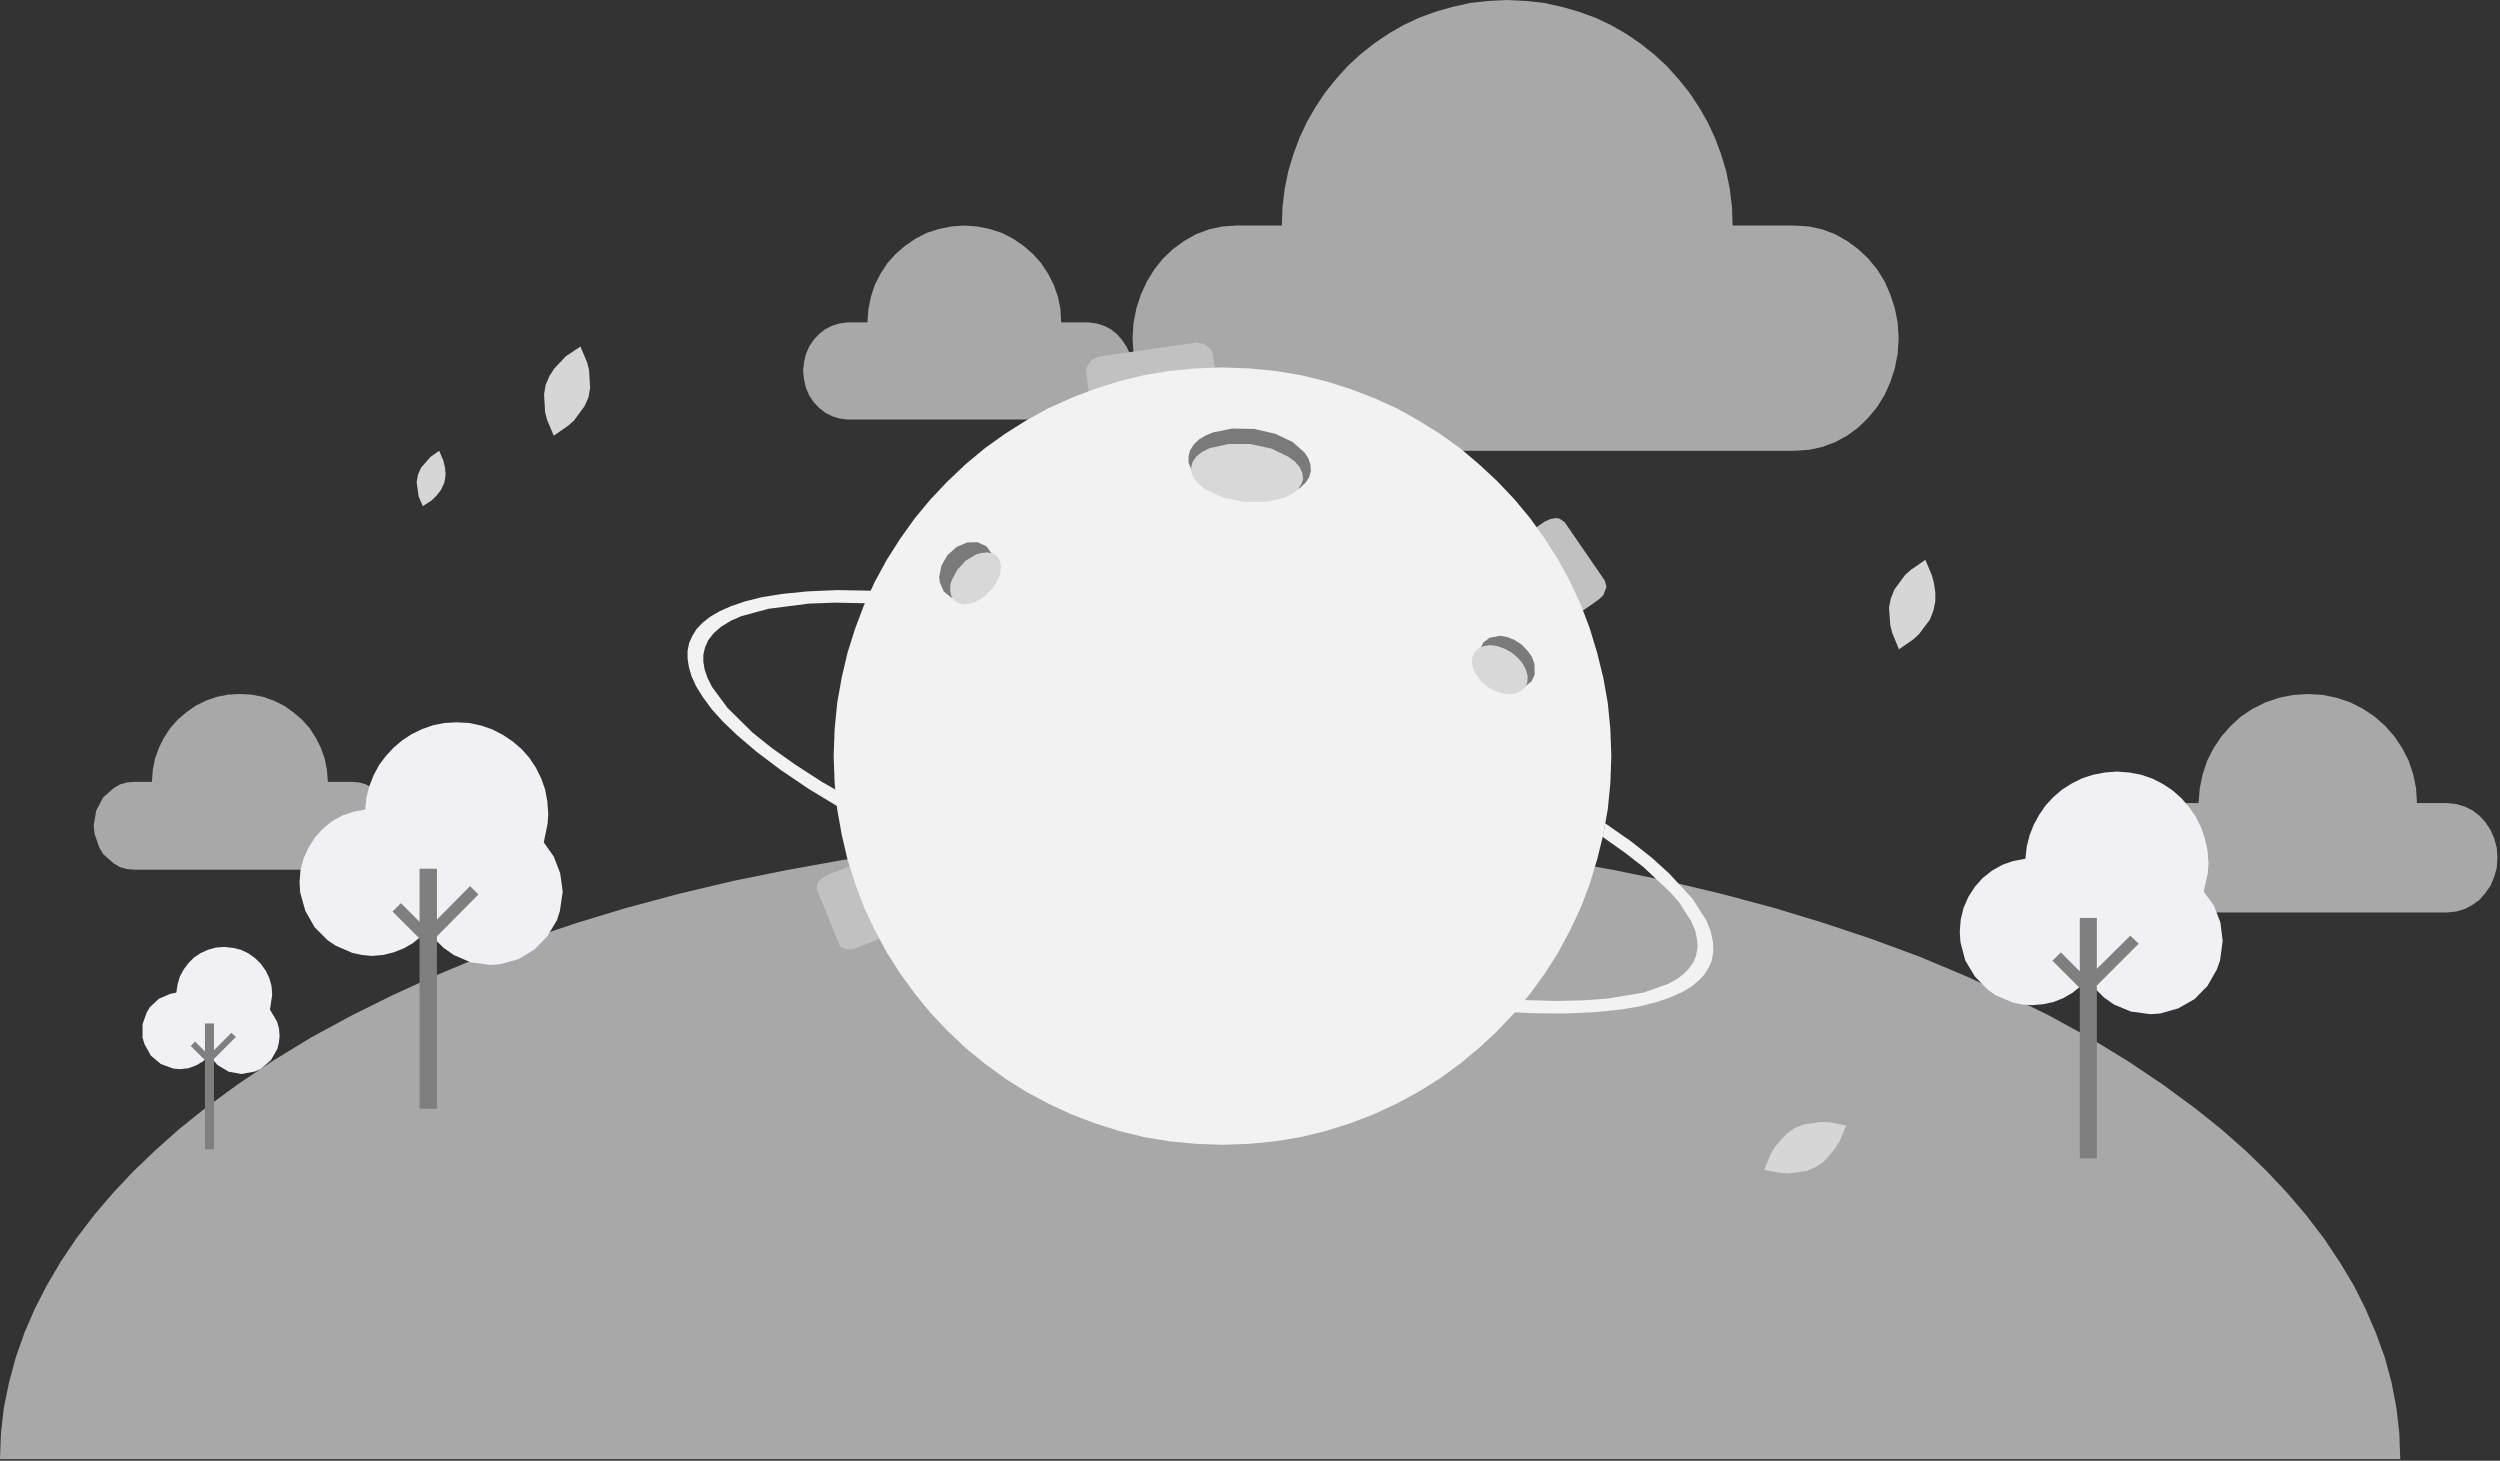 <?xml version="1.0" encoding="UTF-8"?>
<svg width="777px" height="454px" viewBox="0 0 777 454" version="1.1" xmlns="http://www.w3.org/2000/svg" xmlns:xlink="http://www.w3.org/1999/xlink">
    <rect x="0" y="0" width="777" height="454" fill="#333333" stroke="none"/>
    <title>编组 8</title>
    <defs>
        <linearGradient x1="84344.92%" y1="56865.63%" x2="84344.92%" y2="50076.17%" id="linearGradient-1">
            <stop stop-color="#FFFFFF" stop-opacity="0.5" offset="16.26%"></stop>
            <stop stop-color="#C6C6C6" stop-opacity="0.8" offset="100%"></stop>
        </linearGradient>
        <linearGradient x1="20046.09%" y1="55541.21%" x2="20046.09%" y2="50076.17%" id="linearGradient-2">
            <stop stop-color="#FFFFFF" stop-opacity="0.5" offset="16.26%"></stop>
            <stop stop-color="#C6C6C6" stop-opacity="0.8" offset="100%"></stop>
        </linearGradient>
        <linearGradient x1="49790.82%" y1="70688.58%" x2="49790.82%" y2="54359.28%" id="linearGradient-3">
            <stop stop-color="#FFFFFF" stop-opacity="0.5" offset="0%"></stop>
            <stop stop-color="#C6C6C6" stop-opacity="0.8" offset="100%"></stop>
        </linearGradient>
        <linearGradient x1="25887.89%" y1="50957.32%" x2="25887.89%" y2="58498.73%" id="linearGradient-4">
            <stop stop-color="#F1F0F5" offset="16.26%"></stop>
            <stop stop-color="#C5C9D2" offset="100%"></stop>
        </linearGradient>
        <linearGradient x1="77483.59%" y1="52490.43%" x2="77483.59%" y2="60031.84%" id="linearGradient-5">
            <stop stop-color="#F1F0F5" offset="16.26%"></stop>
            <stop stop-color="#C5C9D2" offset="100%"></stop>
        </linearGradient>
        <linearGradient x1="19044.63%" y1="57939.94%" x2="19044.63%" y2="61888.38%" id="linearGradient-6">
            <stop stop-color="#F1F0F5" offset="16.26%"></stop>
            <stop stop-color="#C5C9D2" offset="100%"></stop>
        </linearGradient>
        <linearGradient x1="59595.31%" y1="42524.71%" x2="59595.31%" y2="28511.52%" id="linearGradient-7">
            <stop stop-color="#FFFFFF" stop-opacity="0.5" offset="16.26%"></stop>
            <stop stop-color="#C6C6C6" stop-opacity="0.8" offset="100%"></stop>
        </linearGradient>
        <linearGradient x1="42572.95%" y1="41545.7%" x2="42572.95%" y2="35518.16%" id="linearGradient-8">
            <stop stop-color="#FFFFFF" stop-opacity="0.5" offset="16.26%"></stop>
            <stop stop-color="#C6C6C6" stop-opacity="0.8" offset="100%"></stop>
        </linearGradient>
        <linearGradient x1="50483.4%" y1="39925.78%" x2="50483.4%" y2="64092.48%" id="linearGradient-9">
            <stop stop-color="#F2F2F2" offset="16.26%"></stop>
            <stop stop-color="#C6C6C6" offset="100%"></stop>
        </linearGradient>
        <linearGradient x1="49911.62%" y1="47042.09%" x2="49688.57%" y2="59820.51%" id="linearGradient-10">
            <stop stop-color="#F2F2F2" offset="16.26%"></stop>
            <stop stop-color="#C6C6C6" offset="100%"></stop>
        </linearGradient>
    </defs>
    <g id="资讯" stroke="none" stroke-width="1" fill="none" fill-rule="evenodd">
        <g id="编组-8" transform="translate(-0, 0)" fill-rule="nonzero">
            <polygon id="路径" fill="url(#linearGradient-1)" points="760.6 249.6 751.2 249.6 750.9 244.9 750 240.6 748.6 236.4 746.6 232.5 744.2 228.9 741.3 225.6 738 222.7 734.4 220.3 730.5 218.3 726.3 216.9 722 216 717.3 215.7 712.6 216 708.2 216.9 704.1 218.3 700.1 220.3 696.5 222.7 693.3 225.6 690.4 228.9 688 232.5 686 236.4 684.6 240.6 683.7 244.9 683.3 249.6 676.5 249.6 673.7 249.9 671 250.7 668.6 251.9 666.4 253.6 664.6 255.6 663 258 661.9 260.6 661.1 263.5 660.9 266.6 661.1 269.7 661.9 272.5 663 275.2 664.6 277.5 666.4 279.6 668.6 281.2 671 282.5 673.7 283.3 676.5 283.6 760.6 283.6 763.4 283.3 766.1 282.5 768.5 281.2 770.7 279.6 772.5 277.5 774.1 275.2 775.2 272.5 776 269.7 776.2 266.6 776 263.5 775.2 260.6 774.1 258 772.5 255.6 770.7 253.6 768.5 251.9 766.1 250.7 763.4 249.9"></polygon>
            <polygon id="路径" fill="url(#linearGradient-2)" points="109.4 243 101.9 243 101.6 239.2 100.9 235.7 99.7 232.4 98.1 229.2 96.2 226.3 93.9 223.7 91.2 221.4 88.4 219.4 85.2 217.8 81.8 216.6 78.3 215.9 74.5 215.7 70.8 215.9 67.3 216.6 63.9 217.8 60.7 219.4 57.9 221.4 55.2 223.7 52.9 226.3 51 229.2 49.4 232.4 48.2 235.7 47.5 239.2 47.2 243 41.7 243 39.4 243.2 37.3 243.8 35.4 244.9 32.1 247.8 29.9 251.9 29.1 256.7 29.4 259.2 30.9 263.5 32.1 265.5 35.4 268.4 37.3 269.5 39.4 270.1 41.7 270.3 109.4 270.3 111.7 270.1 113.8 269.5 117.5 267.1 120.3 263.5 121.8 259.2 122 256.7 121.8 254.1 120.3 249.8 117.5 246.2 113.8 243.8 111.7 243.2"></polygon>
            <polygon id="路径" fill="url(#linearGradient-3)" points="373 258.5 353.6 258.8 334.6 259.5 316 260.7 297.8 262.5 279.5 264.7 261.8 267.3 244.6 270.4 227.8 273.8 211 277.8 194.9 282.1 179.4 286.8 164.5 291.8 149.5 297.3 135.4 303.2 122 309.3 109.3 315.6 96.6 322.5 84.8 329.7 73.9 337 63.7 344.5 55.7 350.9 48.3 357.5 41.4 364.1 35.1 370.8 29.3 377.6 23.8 384.8 18.9 392.1 14.6 399.4 10.8 406.8 7.6 414.2 4.9 421.9 2.8 429.7 1.2 437.5 0.3 445.4 0 453.5 746 453.5 745.7 445.4 744.8 437.5 743.3 429.7 741.2 421.9 738.4 414.2 735.2 406.8 731.5 399.4 727.1 392.1 722.2 384.8 716.7 377.6 710.9 370.8 704.6 364.1 697.8 357.5 690.3 350.9 682.3 344.5 672.1 337 661.2 329.7 649.4 322.5 636.8 315.6 624 309.3 610.6 303.2 596.5 297.3 581.6 291.8 566.6 286.8 551.1 282.1 535 277.8 518.2 273.8 501.5 270.4 484.2 267.3 466.5 264.7 448.2 262.5 430 260.7 411.4 259.5 392.4 258.8"></polygon>
            <polygon id="路径" fill="url(#linearGradient-4)" points="169 261.8 170.2 256 170.4 252.9 170.1 249 169.4 245.3 168.2 241.9 166.5 238.5 164.5 235.5 162.1 232.8 159.3 230.4 156.3 228.4 153 226.7 149.5 225.5 145.8 224.7 141.9 224.5 138.1 224.7 134.6 225.4 131.2 226.6 127.9 228.2 125 230.1 122.3 232.4 119.9 235 117.8 237.8 116.1 241 114.8 244.3 113.9 247.8 113.5 251.6 109.8 252.3 106.3 253.5 103.1 255.3 100.3 257.6 97.9 260.3 95.9 263.4 94.4 266.7 93.4 270.3 93.1 274.3 93.3 277.4 94.9 283.1 97.8 288.2 101.9 292.3 104.3 293.9 109.6 296.2 112.5 296.8 115.6 297.1 119.1 296.8 122.3 296 125.4 294.8 128.2 293.2 130.7 291.2 133 288.8 135.2 292 137.9 294.6 141 296.8 146.3 299.1 152.3 299.9 155.4 299.7 161.1 298.1 166.1 295.1 170.1 291 173.1 286 174 283.2 174.9 277.1 174.1 271.4 172.1 266.2"></polygon>
            <polygon id="路径" fill="#7F7F7F" points="148.7 278 146.1 275.4 135.8 285.8 135.8 270 130.4 270 130.4 286.5 124.6 280.7 122 283.3 130.4 291.7 130.4 344.6 135.8 344.6 135.8 291"></polygon>
            <polygon id="路径" fill="url(#linearGradient-5)" points="684.9 277.1 686.2 271.3 686.4 268.3 686.1 264.4 685.3 260.7 684.1 257.2 682.5 253.9 680.4 250.9 678 248.1 675.3 245.7 672.3 243.7 669 242 665.5 240.8 661.8 240.1 657.9 239.8 654.1 240.1 650.5 240.8 647.1 241.9 643.9 243.5 640.9 245.4 638.2 247.7 635.8 250.3 633.8 253.2 632.1 256.3 630.8 259.6 629.9 263.2 629.5 266.9 625.7 267.6 622.3 268.8 619.1 270.6 616.2 272.9 613.8 275.6 611.8 278.7 610.3 282.1 609.4 285.7 609.1 289.6 609.3 292.8 610.8 298.5 613.8 303.5 617.8 307.6 620.2 309.3 625.6 311.6 628.5 312.2 631.6 312.4 635.1 312.1 638.3 311.4 641.3 310.2 644.2 308.5 646.7 306.5 648.9 304.2 651.2 307.3 653.9 310 657 312.2 662.3 314.4 668.3 315.2 671.4 315 677 313.4 682.1 310.5 686.1 306.4 689 301.3 690 298.5 690.8 292.4 690.1 286.7 688.1 281.5"></polygon>
            <polygon id="路径" fill="#7F7F7F" points="664.7 293.3 662.1 290.8 651.7 301.1 651.7 285.3 646.4 285.3 646.4 301.9 640.5 296 637.9 298.6 646.4 307.1 646.4 360 651.7 360 651.7 306.3"></polygon>
            <polygon id="路径" fill="url(#linearGradient-6)" points="83.9 313.8 84.6 309.2 84.4 306.5 83.7 304 82.6 301.7 81.1 299.6 79.3 297.8 77.2 296.3 74.9 295.2 72.4 294.6 69.7 294.3 67.1 294.5 64.6 295.2 62.4 296.2 60.3 297.6 58.6 299.3 57.1 301.3 55.9 303.5 55.2 305.9 54.8 308.5 52.9 308.9 49.4 310.4 46.6 313 45.6 314.7 44.3 318.3 44.3 322.5 44.9 324.5 46.9 328.1 50 330.7 53.8 332.1 55.9 332.3 58.6 332 61 331.1 63.2 329.8 65 328 67.6 331 71.1 333.1 75.1 333.8 79.3 333 81.1 332.2 84.2 329.5 86.2 326 86.7 324 86.9 321.9 86.7 319.6 86.1 317.5"></polygon>
            <polygon id="路径" fill="#7F7F7F" points="73.3 322.3 71.9 321 66.5 326.4 66.5 318.1 63.7 318.1 63.7 326.8 60.6 323.7 59.3 325.1 63.7 329.5 63.7 357.2 66.5 357.2 66.5 329.1"></polygon>
            <polygon id="路径" fill="url(#linearGradient-7)" points="557.8 70.1 538.5 70.1 538.3 64.3 537.6 58.6 536.5 53.2 534.9 47.9 533 42.8 530.7 37.9 528 33.2 525 28.7 521.6 24.5 518 20.5 514.1 16.9 509.8 13.5 505.4 10.5 500.7 7.8 495.8 5.5 490.6 3.6 485.3 2.1 479.9 0.9 474.3 0.3 468.4 0 462.6 0.3 457 0.9 451.6 2.1 446.3 3.6 441.1 5.5 436.2 7.8 431.5 10.5 427.1 13.5 422.8 16.9 418.9 20.5 415.3 24.5 411.9 28.7 408.9 33.2 406.2 37.9 403.9 42.8 402 47.9 400.4 53.2 399.3 58.6 398.6 64.3 398.4 70.1 384.3 70.1 379.8 70.4 375.7 71.3 371.7 72.8 368 74.9 364.6 77.4 361.5 80.3 358.8 83.7 356.5 87.4 354.6 91.5 353.2 95.8 352.3 100.3 352 105.1 352.3 109.9 353.2 114.5 354.6 118.8 356.5 122.8 358.8 126.5 361.5 129.9 364.6 132.9 368 135.4 371.7 137.4 375.7 138.9 379.8 139.8 384.3 140.1 557.8 140.1 562.3 139.8 566.4 138.9 570.4 137.4 574.1 135.4 577.5 132.9 580.6 129.9 583.4 126.5 585.7 122.8 587.5 118.8 588.9 114.5 589.8 109.9 590.1 105.1 589.8 100.3 588.9 95.8 587.5 91.5 585.7 87.4 583.4 83.7 580.6 80.3 577.5 77.4 574.1 74.9 570.4 72.8 566.4 71.3 562.3 70.4"></polygon>
            <polygon id="路径" fill="url(#linearGradient-8)" points="338.2 100.2 329.8 100.2 329.6 96.1 328.8 92.2 327.5 88.5 325.7 85 323.6 81.8 321 78.9 318.1 76.4 314.9 74.2 311.4 72.4 307.7 71.2 303.8 70.4 299.7 70.1 295.6 70.4 291.7 71.2 288 72.4 284.5 74.2 281.3 76.4 278.4 78.9 275.8 81.8 273.7 85 271.9 88.5 270.7 92.2 269.9 96.1 269.6 100.2 263.5 100.2 261 100.5 258.7 101.2 256.5 102.3 254.6 103.8 252.9 105.6 251.5 107.7 250.5 110 249.9 112.5 249.6 115.3 249.9 118 250.5 120.6 251.5 122.9 252.9 125 254.6 126.8 256.5 128.3 258.7 129.4 261 130.1 263.5 130.4 338.2 130.4 340.7 130.1 343 129.4 345.2 128.3 347.1 126.8 348.7 125 350.1 122.9 351.2 120.6 351.8 118 352 115.3 351.8 112.5 351.2 110 350.1 107.7 348.7 105.6 347.1 103.8 345.2 102.3 343 101.2 340.7 100.5"></polygon>
            <polygon id="路径" fill="#D6D6D6" points="182.9 123.5 181.7 126.2 178.4 130.7 176.6 132.3 172.1 135.4 170 130.4 169.4 128 169.1 122.5 169.6 119.6 170.8 116.8 172.3 114.5 175.9 110.7 180.4 107.7 182.5 112.7 183.1 115.1 183.4 120.6"></polygon>
            <polygon id="路径" fill="#D6D6D6" points="600.9 189.8 599.8 192.6 596.5 197 594.7 198.7 590.2 201.8 588.1 196.7 587.5 194.3 587.1 188.8 587.7 185.9 588.8 183.2 592.1 178.7 593.9 177.1 598.4 174 600.5 179 601.1 181.4 601.5 184.1 601.5 186.9"></polygon>
            <polygon id="路径" fill="#D6D6D6" points="564.3 362.7 561.6 363.9 556.1 364.7 553.7 364.6 548.3 363.6 550.4 358.5 551.7 356.4 555.3 352.3 557.8 350.6 560.5 349.5 566 348.7 568.4 348.8 573.8 349.8 571.7 354.8 570.4 356.9 566.8 361.1"></polygon>
            <polygon id="路径" fill="#D6D6D6" points="138.1 150 137.1 152.2 135.7 154 134.2 155.5 131.4 157.3 130.1 154.3 129.5 149.9 129.9 147.5 130.9 145.3 133.8 142 136.5 140.1 137.8 143.2 138.3 145.3 138.5 147.6"></polygon>
            <polygon id="路径" fill="#FFFFFF" points="306.1 200.7 400.2 200.7 403 201 405 201.7 406.6 202.8 407.7 204.4 408.5 206.5 408.7 209.2 408.5 212 407.7 214.1 406.6 215.7 405 216.8 403 217.5 400.2 217.8 306.1 217.8 303.4 217.5 301.3 216.8 299.7 215.7 298.6 214.1 297.9 212 297.6 209.2 297.9 206.5 298.6 204.4 299.7 202.8 301.3 201.7 303.4 201"></polygon>
            <polygon id="路径" fill="#FFFFFF" points="306.1 243.4 374.5 243.4 377.3 243.7 379.4 244.4 380.9 245.6 382.1 247.1 382.8 249.2 383.1 252 382.8 254.8 382.1 256.8 380.9 258.4 379.4 259.5 377.3 260.3 374.5 260.5 306.1 260.5 303.4 260.3 301.3 259.5 299.7 258.4 298.6 256.8 297.9 254.8 297.6 252 297.9 249.2 298.6 247.1 299.7 245.6 301.3 244.4 303.4 243.7"></polygon>
            <polygon id="路径" fill="#C1C1C1" points="378.6 120.7 378.2 123.2 376.7 125.3 375.6 125.9 344.6 130.6 343.2 130.6 340.9 129.6 339.3 127.6 339 126.3 337.5 115 337.9 113.8 339.4 111.8 341.8 110.8 371.5 106.5 374.1 106.8 376.1 108.4 376.8 109.4"></polygon>
            <polygon id="路径" fill="#C1C1C1" points="488.6 192.1 486.8 193 485.1 193.2 483.9 193 482.4 191.9 469.4 172.8 469.5 170.7 470.4 169.2 471.8 167.8 480.1 162.1 481.9 161.3 483.6 161 484.7 161.2 486.3 162.3 498.8 180.5 499.3 182.4 498.3 185 496.8 186.4"></polygon>
            <polygon id="路径" fill="#C1C1C1" points="266.3 294.6 264.4 295.1 262.8 295 261.1 294.2 253.9 276.5 253.9 274.9 254.4 274 255.6 272.9 257.3 271.9 266.3 268.4 268.2 267.9 270.8 268.2 271.9 269.4 278.6 286.4 278.6 288 277 290.1 275.3 291"></polygon>
            <polygon id="路径" fill="url(#linearGradient-9)" points="500.8 235 500.5 243.4 499.7 251.5 498.3 259.4 496.4 267.1 494.1 274.7 491.3 282.1 488 289.1 484.3 296 480.1 302.6 475.6 308.8 470.7 314.8 465.4 320.4 459.7 325.7 453.8 330.6 447.5 335.2 440.9 339.3 434.1 343 427 346.3 419.7 349.1 412.1 351.5 404.3 353.4 396.4 354.7 388.3 355.5 379.9 355.8 371.6 355.5 363.4 354.7 355.5 353.4 347.8 351.5 340.2 349.1 332.9 346.3 325.8 343 318.9 339.3 312.4 335.2 306.1 330.6 300.1 325.7 294.5 320.4 289.2 314.8 284.3 308.8 279.8 302.6 275.6 296 271.9 289.1 268.6 282.1 265.8 274.7 263.4 267.1 261.6 259.4 260.2 251.5 259.4 243.4 259.1 235 259.4 226.6 260.2 218.5 261.6 210.6 263.4 202.9 265.8 195.3 268.6 187.9 271.9 180.8 275.6 174 279.8 167.4 284.3 161.1 289.2 155.2 294.5 149.6 300.1 144.3 306.1 139.3 312.4 134.8 318.9 130.7 325.8 126.9 332.9 123.7 340.2 120.9 347.8 118.5 355.5 116.6 363.4 115.3 371.6 114.5 379.9 114.2 388.3 114.5 396.4 115.3 404.3 116.6 412.1 118.5 419.7 120.9 427 123.7 434.1 126.9 440.9 130.7 447.5 134.8 453.8 139.3 459.7 144.3 465.4 149.6 470.7 155.2 475.6 161.1 480.1 167.4 484.3 174 488 180.8 491.3 187.9 494.1 195.3 496.4 202.9 498.3 210.6 499.7 218.5 500.5 226.6"></polygon>
            <polygon id="路径" fill="#7A7A7A" points="407.4 146.5 406.9 148.3 405.8 150 404.1 151.6 399.7 153.8 393.8 155 387 154.9 380.4 153.4 375 150.8 371.3 147.5 370.1 145.6 369.4 143.7 369.4 141.8 369.9 139.9 371 138.2 372.6 136.6 374.6 135.4 377 134.4 382.9 133.2 389.7 133.3 396.3 134.8 401.8 137.4 405.5 140.7 406.7 142.6 407.3 144.5"></polygon>
            <polygon id="路径" fill="#D8D8D8" points="405 148.9 404.4 150.6 403.3 152.2 401.6 153.5 399.2 154.7 393.3 156 386.6 156 380 154.6 374.6 152.1 372.5 150.4 371.1 148.8 370.3 146.9 370.2 145.2 370.7 143.5 371.8 141.9 373.5 140.5 375.9 139.3 381.8 138 388.5 138 395.1 139.4 400.5 142 402.6 143.6 404 145.3 404.8 147.1"></polygon>
            <polygon id="路径" fill="#7A7A7A" points="476 211.8 474 213.3 470.7 213.9 468.5 213.5 466.3 212.6 464.1 211.2 462.3 209.3 460.9 207.4 460.1 205.2 460 201.9 461 199.7 463 198.2 466.3 197.6 468.5 198 470.7 198.9 472.9 200.3 474.7 202.2 476.1 204.1 476.9 206.3 477 209.6"></polygon>
            <polygon id="路径" fill="#D8D8D8" points="474 213.6 472.7 214.8 471 215.5 469.1 215.8 466.9 215.5 464.7 214.8 462.4 213.5 460.4 211.8 459 210 457.9 208 457.5 206.2 457.6 204.3 458.3 202.7 459.5 201.5 461.2 200.8 463.1 200.5 465.4 200.8 467.6 201.6 469.8 202.8 471.8 204.5 473.3 206.3 474.3 208.3 474.8 210.2 474.7 212"></polygon>
            <polygon id="路径" fill="#7A7A7A" points="306.6 169.8 308.4 172.3 309 175.5 308.3 179 306.4 182.2 305.1 183.6 302 185.6 298.7 186.3 295.6 185.7 293.3 183.8 292.1 181 291.9 179.3 292.6 175.8 294.5 172.5 297.3 170 300.6 168.6 303.8 168.5"></polygon>
            <polygon id="路径" fill="#D8D8D8" points="309.8 172.8 310.7 174.1 311.1 175.7 311 177.8 310.5 179.4 308.8 182.5 306.2 185.2 303.2 187.1 301.6 187.6 299.5 187.8 297.9 187.5 296.6 186.6 295.7 185.3 295.3 183.7 295.4 181.6 295.9 180.1 297.6 177 300.2 174.2 303.2 172.4 304.8 171.9 306.8 171.7 308.5 172"></polygon>
            <polygon id="路径" fill="url(#linearGradient-10)" points="498.9 255.9 498.1 260.1 505 265 510.8 269.5 519.1 277.3 521.9 280.5 525.6 286.3 526.9 289.3 527.5 292.1 527.6 294.7 527.1 297.1 526.3 299.1 525 300.9 523.4 302.6 521.2 304.3 518.4 305.8 510.8 308.5 500 310.3 492.3 310.9 483.5 311.1 473.4 310.8 452.4 308.9 428.4 305.2 402.3 299.8 375.2 292.7 360.9 288.5 346.7 283.9 320.4 274.3 295.8 264.1 274 253.5 255.6 243.1 247.1 237.6 239.9 232.5 233.9 227.7 226.1 220 221.3 213.5 219.9 210.7 219 208.1 218.6 205.7 218.6 203.5 219.1 201.3 220.1 199 221.8 196.8 224.1 194.8 227.2 192.9 230.4 191.5 238.9 189.2 251.4 187.6 259.6 187.3 269 187.5 270.8 183.6 260.2 183.4 251 183.8 243 184.6 236.8 185.6 231.6 186.9 227.2 188.4 223.6 190 220.7 191.7 218.3 193.6 216.5 195.5 215.2 197.6 214.2 199.8 213.7 202.2 213.7 204.7 214.1 207.3 214.9 210.1 216.3 213.2 218.4 216.6 221.1 220.3 224.7 224.3 229.1 228.5 235.2 233.7 242.5 239.2 251.2 245.1 260.1 250.5 270.1 256.1 292.5 267.3 317.8 278 345 288 374.3 297.1 402.3 304.3 429.3 309.7 454.1 313.3 465.5 314.3 475.9 314.9 486.4 315 495.5 314.6 503.5 313.8 509.5 312.8 514.7 311.5 519.1 310 522.7 308.4 525.6 306.7 527.9 304.8 529.7 302.9 531 300.8 532 298.6 532.5 295.8 532.4 292.8 531.7 289.5 530.3 286 526 279.3 518.8 271.5 513.4 266.6 506.8 261.4"></polygon>
        </g>
    </g>
</svg>